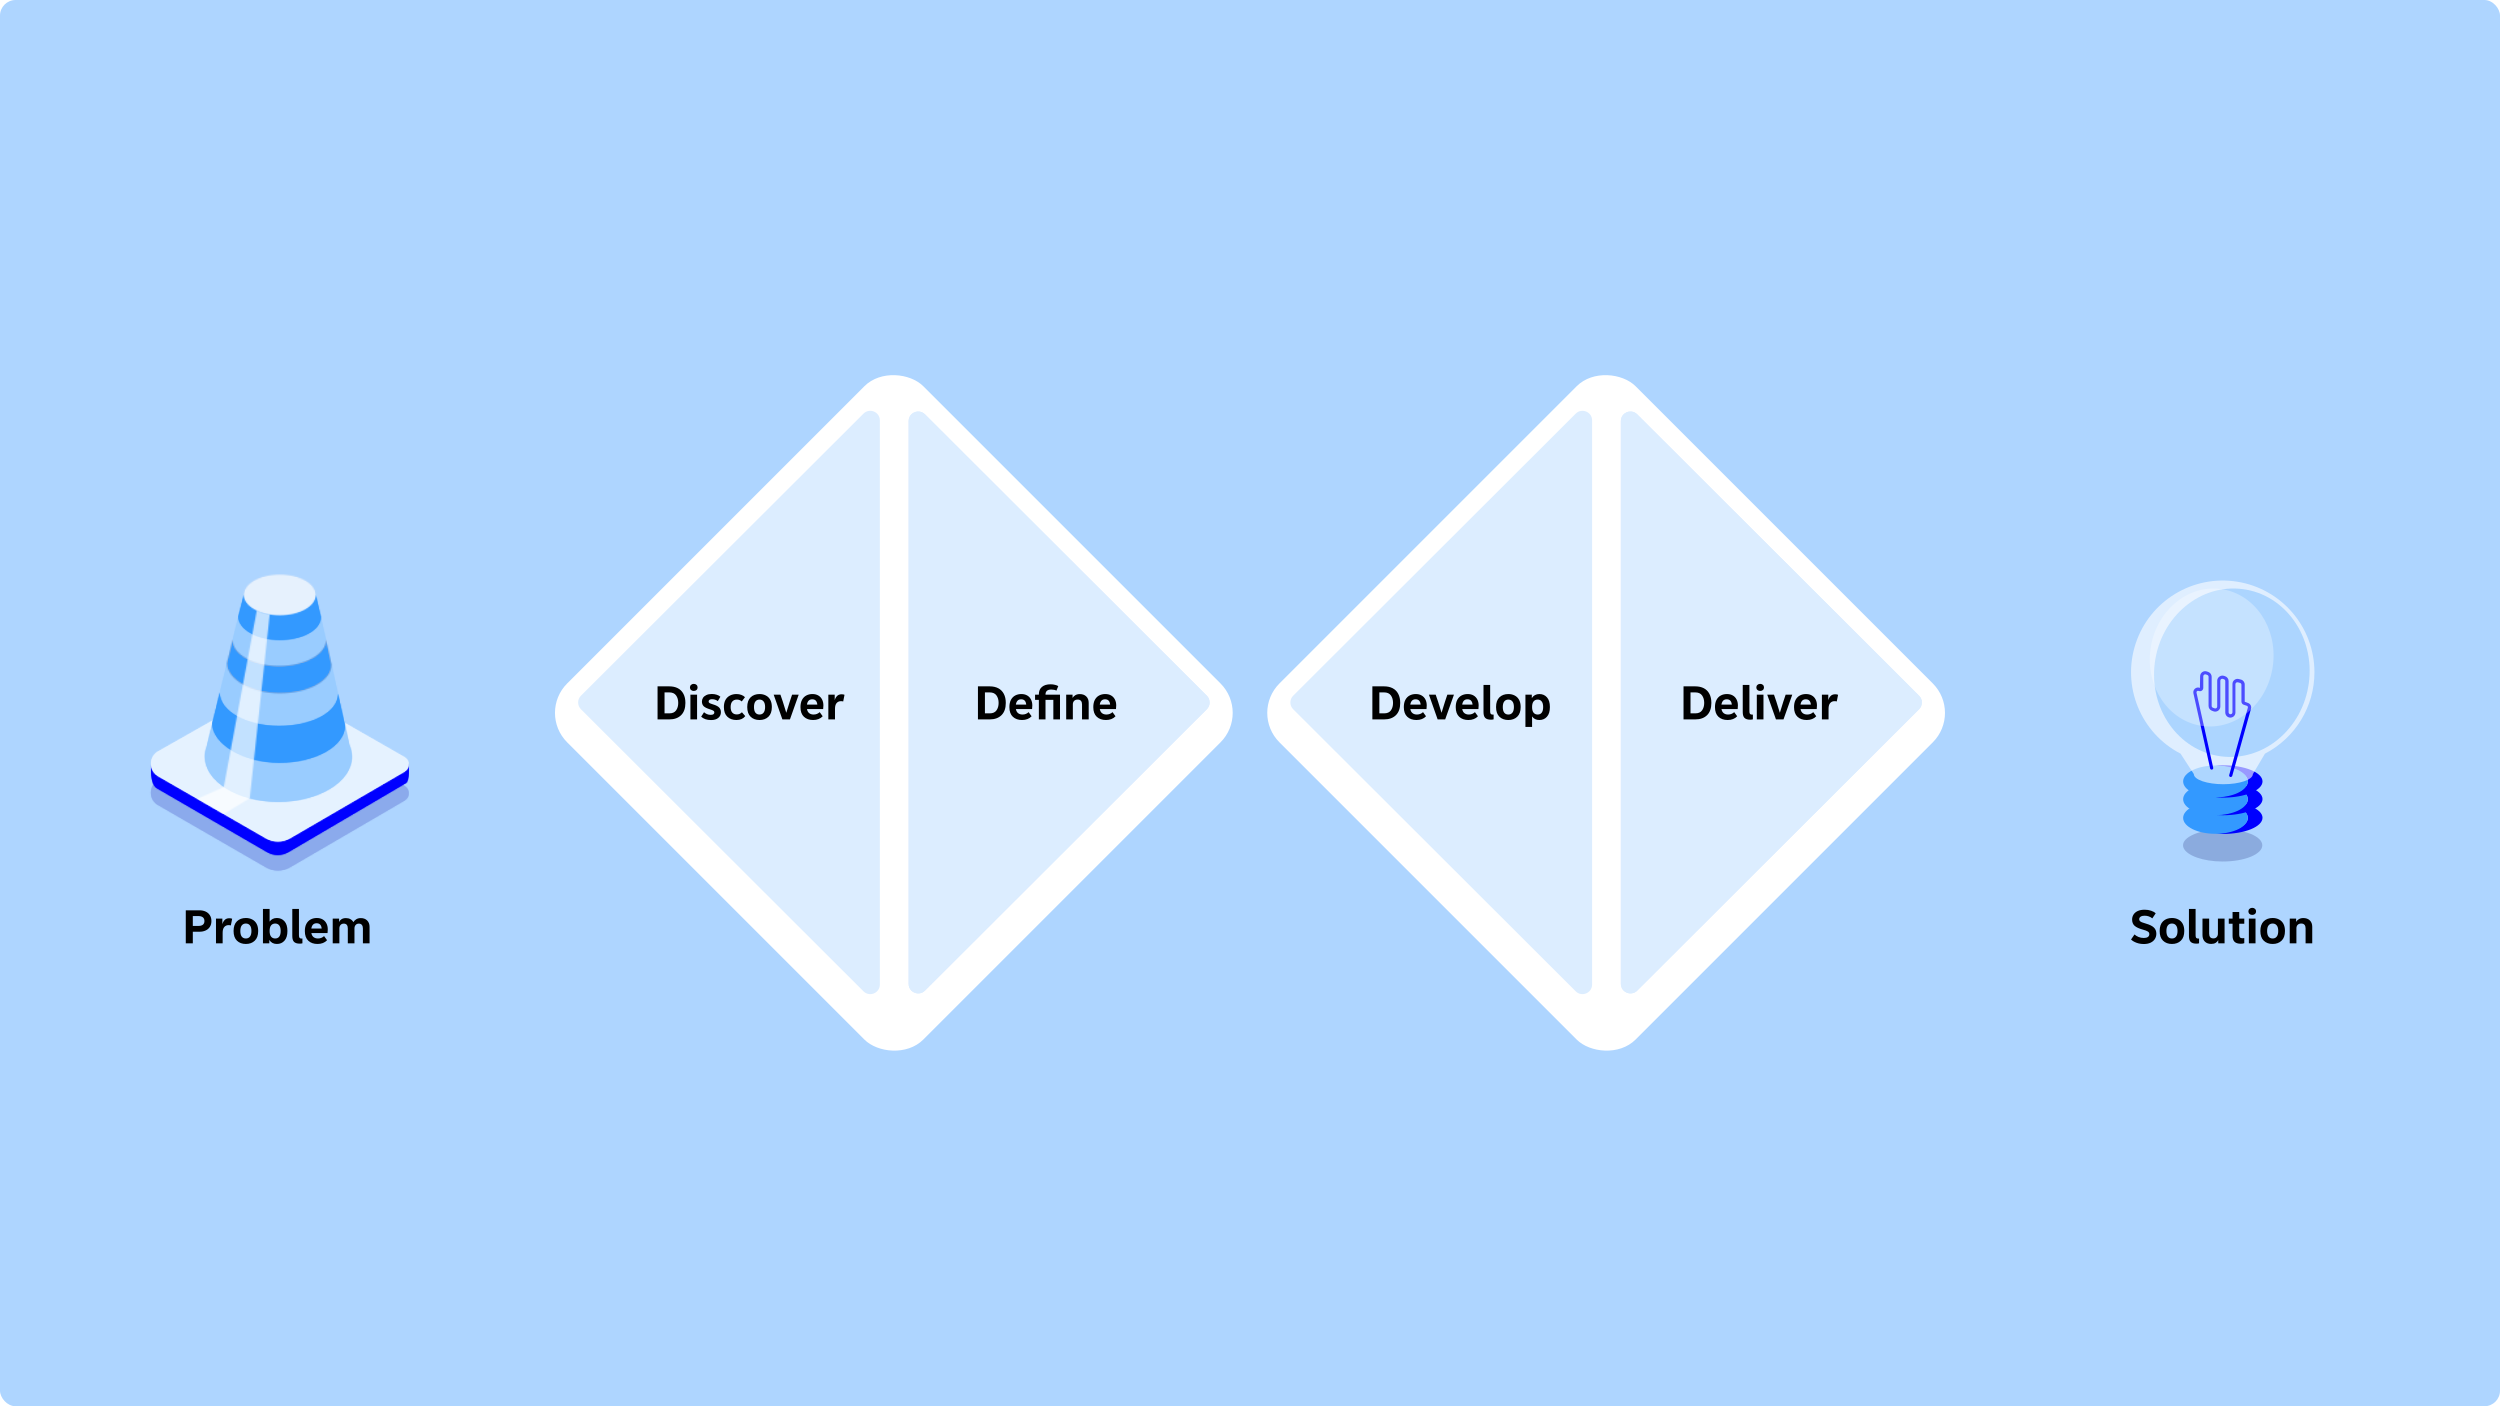 <svg width="1920" height="1080" viewBox="0 0 1920 1080" fill="none" xmlns="http://www.w3.org/2000/svg">
<rect width="1920" height="1080" rx="12" fill="#AED5FF"/>
<g filter="url(#filter0_d_221_1231)">
<rect x="412.97" y="539.5" width="386.788" height="386.788" rx="32" transform="rotate(-45 412.97 539.5)" fill="white"/>
</g>
<g filter="url(#filter1_d_221_1231)">
<rect x="959.999" y="539.5" width="386.788" height="386.788" rx="32" transform="rotate(-45 959.999 539.5)" fill="white"/>
</g>
<g filter="url(#filter2_d_221_1231)">
<path d="M675.727 322.868C675.727 316.317 667.794 313.037 663.153 317.669L446.157 534.301C443.281 537.173 443.281 541.828 446.157 544.7L663.153 761.332C667.794 765.964 675.727 762.684 675.727 756.133V322.868Z" fill="#DCEDFF"/>
<path d="M697.824 755.582C697.824 762.133 705.758 765.414 710.398 760.782L926.843 544.7C929.719 541.828 929.719 537.173 926.843 534.301L710.398 318.219C705.758 313.587 697.824 316.868 697.824 323.419V755.582Z" fill="#DCEDFF"/>
<path d="M697.824 755.582C697.824 762.133 705.758 765.414 710.398 760.782L926.843 544.7C929.719 541.828 929.719 537.173 926.843 534.301L710.398 318.219C705.758 313.587 697.824 316.868 697.824 323.419V755.582Z" fill="#DCEDFF"/>
</g>
<g filter="url(#filter3_d_221_1231)">
<path d="M1222.73 322.868C1222.73 316.317 1214.79 313.037 1210.15 317.669L993.157 534.301C990.281 537.173 990.281 541.828 993.157 544.7L1210.15 761.332C1214.79 765.964 1222.73 762.684 1222.73 756.133V322.868Z" fill="#DCEDFF"/>
<path d="M1244.82 755.582C1244.82 762.133 1252.76 765.414 1257.4 760.782L1473.84 544.7C1476.72 541.828 1476.72 537.173 1473.84 534.301L1257.4 318.219C1252.76 313.587 1244.82 316.868 1244.82 323.419V755.582Z" fill="#DCEDFF"/>
<path d="M1244.82 755.582C1244.82 762.133 1252.76 765.414 1257.4 760.782L1473.84 544.7C1476.72 541.828 1476.72 537.173 1473.84 534.301L1257.4 318.219C1252.76 313.587 1244.82 316.868 1244.82 323.419V755.582Z" fill="#DCEDFF"/>
</g>
<path d="M514.042 527.12C516.562 527.12 518.746 527.6 520.594 528.56C522.442 529.52 523.87 530.96 524.878 532.88C525.886 534.776 526.39 537.092 526.39 539.828C526.39 543.932 525.286 547.076 523.078 549.26C520.87 551.42 517.858 552.5 514.042 552.5H505.006V527.12H514.042ZM514.042 547.856C516.418 547.856 518.146 547.1 519.226 545.588C520.33 544.052 520.882 542.132 520.882 539.828C520.882 537.524 520.33 535.604 519.226 534.068C518.122 532.532 516.394 531.764 514.042 531.764H510.37V547.856H514.042ZM530.239 552.5V533.492H535.351V552.5H530.239ZM532.795 530.648C531.955 530.648 531.259 530.396 530.707 529.892C530.155 529.388 529.879 528.74 529.879 527.948C529.879 527.156 530.155 526.508 530.707 526.004C531.259 525.476 531.955 525.212 532.795 525.212C533.659 525.212 534.367 525.464 534.919 525.968C535.471 526.472 535.747 527.132 535.747 527.948C535.747 528.764 535.471 529.424 534.919 529.928C534.367 530.408 533.659 530.648 532.795 530.648ZM546.093 553.004C544.437 553.004 542.961 552.776 541.665 552.32C540.393 551.84 539.337 551.204 538.497 550.412L540.693 546.992C541.293 547.544 542.037 548.024 542.925 548.432C543.813 548.816 544.785 549.008 545.841 549.008C547.689 549.008 548.613 548.372 548.613 547.1C548.613 546.548 548.373 546.128 547.893 545.84C547.437 545.528 546.597 545.18 545.373 544.796C543.117 544.124 541.497 543.344 540.513 542.456C539.553 541.544 539.073 540.32 539.073 538.784C539.073 537.752 539.349 536.804 539.901 535.94C540.477 535.052 541.329 534.344 542.457 533.816C543.609 533.264 545.013 532.988 546.669 532.988C548.061 532.988 549.333 533.18 550.485 533.564C551.661 533.948 552.585 534.464 553.257 535.112L551.277 538.46C550.029 537.476 548.529 536.984 546.777 536.984C545.985 536.984 545.361 537.14 544.905 537.452C544.449 537.764 544.221 538.196 544.221 538.748C544.221 539.276 544.461 539.684 544.941 539.972C545.421 540.236 546.321 540.572 547.641 540.98C549.873 541.652 551.433 542.456 552.321 543.392C553.209 544.328 553.653 545.516 553.653 546.956C553.653 548.78 552.981 550.244 551.637 551.348C550.317 552.452 548.469 553.004 546.093 553.004ZM572.364 549.98C570.804 551.972 568.548 552.968 565.596 552.968C562.716 552.968 560.388 552.128 558.612 550.448C556.836 548.768 555.948 546.284 555.948 542.996C555.948 540.788 556.368 538.94 557.208 537.452C558.072 535.964 559.236 534.86 560.7 534.14C562.164 533.396 563.808 533.024 565.632 533.024C567 533.024 568.236 533.24 569.34 533.672C570.468 534.08 571.404 534.668 572.148 535.436L569.664 538.712C569.136 538.208 568.572 537.848 567.972 537.632C567.372 537.392 566.676 537.272 565.884 537.272C564.444 537.272 563.292 537.752 562.428 538.712C561.564 539.672 561.132 541.1 561.132 542.996C561.132 544.892 561.552 546.32 562.392 547.28C563.256 548.216 564.396 548.684 565.812 548.684C566.628 548.684 567.348 548.552 567.972 548.288C568.596 548 569.208 547.58 569.808 547.028L572.364 549.98ZM583.31 552.968C580.502 552.968 578.222 552.128 576.47 550.448C574.742 548.768 573.878 546.284 573.878 542.996C573.878 539.708 574.742 537.224 576.47 535.544C578.222 533.864 580.502 533.024 583.31 533.024C585.134 533.024 586.754 533.396 588.17 534.14C589.61 534.86 590.738 535.964 591.554 537.452C592.37 538.94 592.778 540.788 592.778 542.996C592.778 546.284 591.902 548.768 590.15 550.448C588.398 552.128 586.118 552.968 583.31 552.968ZM583.31 548.756C584.654 548.756 585.698 548.276 586.442 547.316C587.21 546.356 587.594 544.916 587.594 542.996C587.594 541.076 587.21 539.648 586.442 538.712C585.698 537.752 584.654 537.272 583.31 537.272C581.966 537.272 580.922 537.752 580.178 538.712C579.434 539.648 579.062 541.076 579.062 542.996C579.062 544.94 579.434 546.392 580.178 547.352C580.922 548.288 581.966 548.756 583.31 548.756ZM613.403 533.492L606.671 552.5H600.875L594.179 533.492H599.363L601.163 538.748C602.099 541.532 602.999 544.424 603.863 547.424C604.511 545.216 605.411 542.324 606.563 538.748L608.327 533.492H613.403ZM619.769 544.58C620.009 545.972 620.573 547.016 621.461 547.712C622.349 548.408 623.477 548.756 624.845 548.756C626.669 548.756 628.229 548.144 629.525 546.92L631.829 550.088C630.941 551.048 629.873 551.768 628.625 552.248C627.377 552.728 625.997 552.968 624.485 552.968C621.557 552.968 619.205 552.14 617.429 550.484C615.653 548.828 614.765 546.356 614.765 543.068C614.765 540.836 615.161 538.976 615.953 537.488C616.769 535.976 617.861 534.86 619.229 534.14C620.621 533.396 622.193 533.024 623.945 533.024C625.673 533.024 627.161 533.384 628.409 534.104C629.681 534.824 630.653 535.844 631.325 537.164C632.021 538.484 632.369 540.02 632.369 541.772C632.369 542.804 632.309 543.74 632.189 544.58H619.769ZM623.801 537.056C621.521 537.056 620.165 538.412 619.733 541.124H627.689C627.425 538.412 626.129 537.056 623.801 537.056ZM646.389 533.204C646.845 533.204 647.265 533.24 647.649 533.312C648.057 533.384 648.369 533.48 648.585 533.6L647.577 538.712C647.049 538.568 646.461 538.496 645.813 538.496C644.469 538.496 643.377 538.976 642.537 539.936C641.697 540.872 641.277 542.36 641.277 544.4V552.5H636.165V533.492H641.061V537.812C641.349 536.588 641.925 535.52 642.789 534.608C643.653 533.672 644.853 533.204 646.389 533.204Z" fill="black"/>
<path d="M1063.01 527.12C1065.53 527.12 1067.72 527.6 1069.56 528.56C1071.41 529.52 1072.84 530.96 1073.85 532.88C1074.86 534.776 1075.36 537.092 1075.36 539.828C1075.36 543.932 1074.26 547.076 1072.05 549.26C1069.84 551.42 1066.83 552.5 1063.01 552.5H1053.98V527.12H1063.01ZM1063.01 547.856C1065.39 547.856 1067.12 547.1 1068.2 545.588C1069.3 544.052 1069.85 542.132 1069.85 539.828C1069.85 537.524 1069.3 535.604 1068.2 534.068C1067.09 532.532 1065.36 531.764 1063.01 531.764H1059.34V547.856H1063.01ZM1083.13 544.58C1083.37 545.972 1083.94 547.016 1084.83 547.712C1085.71 548.408 1086.84 548.756 1088.21 548.756C1090.03 548.756 1091.59 548.144 1092.89 546.92L1095.19 550.088C1094.31 551.048 1093.24 551.768 1091.99 552.248C1090.74 552.728 1089.36 552.968 1087.85 552.968C1084.92 552.968 1082.57 552.14 1080.79 550.484C1079.02 548.828 1078.13 546.356 1078.13 543.068C1078.13 540.836 1078.53 538.976 1079.32 537.488C1080.13 535.976 1081.23 534.86 1082.59 534.14C1083.99 533.396 1085.56 533.024 1087.31 533.024C1089.04 533.024 1090.53 533.384 1091.77 534.104C1093.05 534.824 1094.02 535.844 1094.69 537.164C1095.39 538.484 1095.73 540.02 1095.73 541.772C1095.73 542.804 1095.67 543.74 1095.55 544.58H1083.13ZM1087.17 537.056C1084.89 537.056 1083.53 538.412 1083.1 541.124H1091.05C1090.79 538.412 1089.49 537.056 1087.17 537.056ZM1116.64 533.492L1109.9 552.5H1104.11L1097.41 533.492H1102.6L1104.4 538.748C1105.33 541.532 1106.23 544.424 1107.1 547.424C1107.74 545.216 1108.64 542.324 1109.8 538.748L1111.56 533.492H1116.64ZM1123 544.58C1123.24 545.972 1123.81 547.016 1124.69 547.712C1125.58 548.408 1126.71 548.756 1128.08 548.756C1129.9 548.756 1131.46 548.144 1132.76 546.92L1135.06 550.088C1134.17 551.048 1133.11 551.768 1131.86 552.248C1130.61 552.728 1129.23 552.968 1127.72 552.968C1124.79 552.968 1122.44 552.14 1120.66 550.484C1118.89 548.828 1118 546.356 1118 543.068C1118 540.836 1118.39 538.976 1119.19 537.488C1120 535.976 1121.09 534.86 1122.46 534.14C1123.85 533.396 1125.43 533.024 1127.18 533.024C1128.91 533.024 1130.39 533.384 1131.64 534.104C1132.91 534.824 1133.89 535.844 1134.56 537.164C1135.25 538.484 1135.6 540.02 1135.6 541.772C1135.6 542.804 1135.54 543.74 1135.42 544.58H1123ZM1127.03 537.056C1124.75 537.056 1123.4 538.412 1122.97 541.124H1130.92C1130.66 538.412 1129.36 537.056 1127.03 537.056ZM1145.01 552.716C1143.07 552.716 1141.63 552.272 1140.69 551.384C1139.78 550.496 1139.33 548.996 1139.33 546.884V526.04H1144.44V546.308C1144.44 547.196 1144.58 547.844 1144.87 548.252C1145.18 548.636 1145.75 548.828 1146.56 548.828L1147.1 548.792V552.464C1146.55 552.632 1145.85 552.716 1145.01 552.716ZM1158.4 552.968C1155.59 552.968 1153.31 552.128 1151.56 550.448C1149.83 548.768 1148.97 546.284 1148.97 542.996C1148.97 539.708 1149.83 537.224 1151.56 535.544C1153.31 533.864 1155.59 533.024 1158.4 533.024C1160.23 533.024 1161.85 533.396 1163.26 534.14C1164.7 534.86 1165.83 535.964 1166.65 537.452C1167.46 538.94 1167.87 540.788 1167.87 542.996C1167.87 546.284 1166.99 548.768 1165.24 550.448C1163.49 552.128 1161.21 552.968 1158.4 552.968ZM1158.4 548.756C1159.75 548.756 1160.79 548.276 1161.53 547.316C1162.3 546.356 1162.69 544.916 1162.69 542.996C1162.69 541.076 1162.3 539.648 1161.53 538.712C1160.79 537.752 1159.75 537.272 1158.4 537.272C1157.06 537.272 1156.01 537.752 1155.27 538.712C1154.53 539.648 1154.15 541.076 1154.15 542.996C1154.15 544.94 1154.53 546.392 1155.27 547.352C1156.01 548.288 1157.06 548.756 1158.4 548.756ZM1182.22 533.024C1184.62 533.024 1186.57 533.864 1188.05 535.544C1189.57 537.224 1190.32 539.708 1190.32 542.996C1190.32 546.284 1189.57 548.768 1188.05 550.448C1186.57 552.128 1184.62 552.968 1182.22 552.968C1179.75 552.968 1177.89 552.044 1176.64 550.196V558.26H1171.53V533.492H1176.43V536.156C1177.07 535.124 1177.89 534.344 1178.87 533.816C1179.86 533.288 1180.97 533.024 1182.22 533.024ZM1180.93 548.756C1182.27 548.756 1183.3 548.288 1184.02 547.352C1184.77 546.392 1185.14 544.94 1185.14 542.996C1185.14 541.076 1184.77 539.648 1184.02 538.712C1183.3 537.752 1182.27 537.272 1180.93 537.272C1179.58 537.272 1178.53 537.752 1177.76 538.712C1177.01 539.672 1176.64 541.1 1176.64 542.996C1176.64 544.916 1177.01 546.356 1177.76 547.316C1178.53 548.276 1179.58 548.756 1180.93 548.756Z" fill="black"/>
<path d="M760.094 527.12C762.614 527.12 764.798 527.6 766.646 528.56C768.494 529.52 769.922 530.96 770.93 532.88C771.938 534.776 772.442 537.092 772.442 539.828C772.442 543.932 771.338 547.076 769.13 549.26C766.922 551.42 763.91 552.5 760.094 552.5H751.058V527.12H760.094ZM760.094 547.856C762.47 547.856 764.198 547.1 765.278 545.588C766.382 544.052 766.934 542.132 766.934 539.828C766.934 537.524 766.382 535.604 765.278 534.068C764.174 532.532 762.446 531.764 760.094 531.764H756.422V547.856H760.094ZM780.216 544.58C780.456 545.972 781.02 547.016 781.908 547.712C782.796 548.408 783.924 548.756 785.292 548.756C787.116 548.756 788.676 548.144 789.972 546.92L792.276 550.088C791.388 551.048 790.32 551.768 789.072 552.248C787.824 552.728 786.444 552.968 784.932 552.968C782.004 552.968 779.652 552.14 777.876 550.484C776.1 548.828 775.212 546.356 775.212 543.068C775.212 540.836 775.608 538.976 776.4 537.488C777.216 535.976 778.308 534.86 779.676 534.14C781.068 533.396 782.64 533.024 784.392 533.024C786.12 533.024 787.608 533.384 788.856 534.104C790.128 534.824 791.1 535.844 791.772 537.164C792.468 538.484 792.816 540.02 792.816 541.772C792.816 542.804 792.756 543.74 792.636 544.58H780.216ZM784.248 537.056C781.968 537.056 780.612 538.412 780.18 541.124H788.136C787.872 538.412 786.576 537.056 784.248 537.056ZM814.076 552.5H808.964V537.488H802.952V552.5H797.84V537.488H794.924V533.492H797.84V533.24C797.84 530.768 798.632 528.872 800.216 527.552C801.8 526.208 804.008 525.536 806.84 525.536C808.064 525.536 809.216 525.68 810.296 525.968C811.376 526.232 812.192 526.556 812.744 526.94L811.34 530.396C810.284 529.844 808.952 529.568 807.344 529.568C804.416 529.568 802.952 530.828 802.952 533.348V533.492H814.076V552.5ZM829.271 533.06C831.359 533.06 833.015 533.66 834.239 534.86C835.487 536.06 836.111 537.704 836.111 539.792V552.5H830.999V540.944C830.999 539.792 830.723 538.892 830.171 538.244C829.619 537.596 828.779 537.272 827.651 537.272C826.499 537.272 825.587 537.608 824.915 538.28C824.267 538.952 823.943 539.852 823.943 540.98V552.5H818.831V533.492H823.727V536.012C824.159 535.22 824.843 534.536 825.779 533.96C826.715 533.36 827.879 533.06 829.271 533.06ZM844.657 544.58C844.897 545.972 845.461 547.016 846.349 547.712C847.237 548.408 848.365 548.756 849.733 548.756C851.557 548.756 853.117 548.144 854.413 546.92L856.717 550.088C855.829 551.048 854.761 551.768 853.513 552.248C852.265 552.728 850.885 552.968 849.373 552.968C846.445 552.968 844.093 552.14 842.317 550.484C840.541 548.828 839.653 546.356 839.653 543.068C839.653 540.836 840.049 538.976 840.841 537.488C841.657 535.976 842.749 534.86 844.117 534.14C845.509 533.396 847.081 533.024 848.833 533.024C850.561 533.024 852.049 533.384 853.297 534.104C854.569 534.824 855.541 535.844 856.213 537.164C856.909 538.484 857.257 540.02 857.257 541.772C857.257 542.804 857.197 543.74 857.077 544.58H844.657ZM848.689 537.056C846.409 537.056 845.053 538.412 844.621 541.124H852.577C852.313 538.412 851.017 537.056 848.689 537.056Z" fill="black"/>
<path d="M1301.99 527.12C1304.51 527.12 1306.69 527.6 1308.54 528.56C1310.39 529.52 1311.81 530.96 1312.82 532.88C1313.83 534.776 1314.33 537.092 1314.33 539.828C1314.33 543.932 1313.23 547.076 1311.02 549.26C1308.81 551.42 1305.8 552.5 1301.99 552.5H1292.95V527.12H1301.99ZM1301.99 547.856C1304.36 547.856 1306.09 547.1 1307.17 545.588C1308.27 544.052 1308.83 542.132 1308.83 539.828C1308.83 537.524 1308.27 535.604 1307.17 534.068C1306.07 532.532 1304.34 531.764 1301.99 531.764H1298.31V547.856H1301.99ZM1322.11 544.58C1322.35 545.972 1322.91 547.016 1323.8 547.712C1324.69 548.408 1325.82 548.756 1327.18 548.756C1329.01 548.756 1330.57 548.144 1331.86 546.92L1334.17 550.088C1333.28 551.048 1332.21 551.768 1330.96 552.248C1329.72 552.728 1328.34 552.968 1326.82 552.968C1323.9 552.968 1321.54 552.14 1319.77 550.484C1317.99 548.828 1317.1 546.356 1317.1 543.068C1317.1 540.836 1317.5 538.976 1318.29 537.488C1319.11 535.976 1320.2 534.86 1321.57 534.14C1322.96 533.396 1324.53 533.024 1326.28 533.024C1328.01 533.024 1329.5 533.384 1330.75 534.104C1332.02 534.824 1332.99 535.844 1333.66 537.164C1334.36 538.484 1334.71 540.02 1334.71 541.772C1334.71 542.804 1334.65 543.74 1334.53 544.58H1322.11ZM1326.14 537.056C1323.86 537.056 1322.5 538.412 1322.07 541.124H1330.03C1329.76 538.412 1328.47 537.056 1326.14 537.056ZM1344.12 552.716C1342.18 552.716 1340.74 552.272 1339.8 551.384C1338.89 550.496 1338.43 548.996 1338.43 546.884V526.04H1343.54V546.308C1343.54 547.196 1343.69 547.844 1343.98 548.252C1344.29 548.636 1344.85 548.828 1345.67 548.828L1346.21 548.792V552.464C1345.66 552.632 1344.96 552.716 1344.12 552.716ZM1349.23 552.5V533.492H1354.34V552.5H1349.23ZM1351.78 530.648C1350.94 530.648 1350.25 530.396 1349.7 529.892C1349.14 529.388 1348.87 528.74 1348.87 527.948C1348.87 527.156 1349.14 526.508 1349.7 526.004C1350.25 525.476 1350.94 525.212 1351.78 525.212C1352.65 525.212 1353.36 525.464 1353.91 525.968C1354.46 526.472 1354.74 527.132 1354.74 527.948C1354.74 528.764 1354.46 529.424 1353.91 529.928C1353.36 530.408 1352.65 530.648 1351.78 530.648ZM1376.46 533.492L1369.73 552.5H1363.93L1357.23 533.492H1362.42L1364.22 538.748C1365.15 541.532 1366.05 544.424 1366.92 547.424C1367.57 545.216 1368.47 542.324 1369.62 538.748L1371.38 533.492H1376.46ZM1382.82 544.58C1383.06 545.972 1383.63 547.016 1384.52 547.712C1385.4 548.408 1386.53 548.756 1387.9 548.756C1389.72 548.756 1391.28 548.144 1392.58 546.92L1394.88 550.088C1394 551.048 1392.93 551.768 1391.68 552.248C1390.43 552.728 1389.05 552.968 1387.54 552.968C1384.61 552.968 1382.26 552.14 1380.48 550.484C1378.71 548.828 1377.82 546.356 1377.82 543.068C1377.82 540.836 1378.22 538.976 1379.01 537.488C1379.82 535.976 1380.92 534.86 1382.28 534.14C1383.68 533.396 1385.25 533.024 1387 533.024C1388.73 533.024 1390.22 533.384 1391.46 534.104C1392.74 534.824 1393.71 535.844 1394.38 537.164C1395.08 538.484 1395.42 540.02 1395.42 541.772C1395.42 542.804 1395.36 543.74 1395.24 544.58H1382.82ZM1386.86 537.056C1384.58 537.056 1383.22 538.412 1382.79 541.124H1390.74C1390.48 538.412 1389.18 537.056 1386.86 537.056ZM1409.44 533.204C1409.9 533.204 1410.32 533.24 1410.7 533.312C1411.11 533.384 1411.42 533.48 1411.64 533.6L1410.63 538.712C1410.1 538.568 1409.52 538.496 1408.87 538.496C1407.52 538.496 1406.43 538.976 1405.59 539.936C1404.75 540.872 1404.33 542.36 1404.33 544.4V552.5H1399.22V533.492H1404.12V537.812C1404.4 536.588 1404.98 535.52 1405.84 534.608C1406.71 533.672 1407.91 533.204 1409.44 533.204Z" fill="black"/>
<g opacity="0.2">
<path d="M121.258 599.424L202.062 553.638C208.592 549.936 216.586 549.936 223.116 553.638L310.768 603.708C313.827 605.513 314.845 609.455 313.043 612.516C312.437 613.413 311.665 614.185 310.768 614.791L222.85 666.023C217.054 669.433 209.866 669.433 204.07 666.023L121.258 618.203C117.916 616.257 115.86 612.681 115.86 608.814C115.86 604.946 117.916 601.371 121.258 599.424Z" fill="#0000A0"/>
<mask id="mask0_221_1231" style="mask-type:alpha" maskUnits="userSpaceOnUse" x="115" y="550" width="199" height="119">
<path fill-rule="evenodd" clip-rule="evenodd" d="M121.258 599.424L202.062 553.638C208.592 549.936 216.586 549.936 223.116 553.638L310.768 603.708C313.827 605.513 314.845 609.455 313.043 612.516C312.437 613.413 311.665 614.185 310.768 614.791L222.85 666.023C217.054 669.433 209.866 669.433 204.07 666.023L121.258 618.203C117.916 616.257 115.86 612.681 115.86 608.814C115.86 604.946 117.916 601.371 121.258 599.424Z" fill="white"/>
</mask>
<g mask="url(#mask0_221_1231)">
<rect x="101.535" y="536.48" width="226.754" height="146.483" fill="#0000A0"/>
</g>
</g>
<path d="M116.2 587.542L202.933 540.739C208.823 537.327 216.089 537.327 221.979 540.739L313.939 586.937C313.939 586.937 314.81 599.763 311.664 601.457L221.712 654.286C216.549 657.406 210.081 657.406 204.918 654.286L120.653 605.474C114.676 602.062 116.2 587.542 116.2 587.542Z" fill="#0000FF"/>
<mask id="mask1_221_1231" style="mask-type:alpha" maskUnits="userSpaceOnUse" x="116" y="538" width="199" height="119">
<path fill-rule="evenodd" clip-rule="evenodd" d="M116.2 587.542L202.933 540.739C208.823 537.327 216.089 537.327 221.979 540.739L313.939 586.937C313.939 586.937 314.81 599.763 311.664 601.457L221.712 654.286C216.549 657.406 210.081 657.406 204.918 654.286L120.653 605.474C114.676 602.062 116.2 587.542 116.2 587.542Z" fill="white"/>
</mask>
<g mask="url(#mask1_221_1231)">
<rect x="99.333" y="523.799" width="230.747" height="147.209" fill="#0000FF"/>
</g>
<path d="M121.258 577.16L202.062 531.35C208.598 527.672 216.58 527.672 223.116 531.35L310.768 581.54C313.827 583.346 314.845 587.288 313.043 590.349C312.437 591.246 311.665 592.018 310.768 592.624L222.85 643.759C217.054 647.169 209.866 647.169 204.07 643.759L121.258 596.06C116.186 592.992 114.436 586.47 117.289 581.274C118.22 579.573 119.591 578.152 121.258 577.16Z" fill="#E5F2FF"/>
<mask id="mask2_221_1231" style="mask-type:alpha" maskUnits="userSpaceOnUse" x="115" y="528" width="199" height="119">
<path fill-rule="evenodd" clip-rule="evenodd" d="M121.258 577.16L202.062 531.35C208.598 527.672 216.58 527.672 223.116 531.35L310.768 581.54C313.827 583.346 314.845 587.288 313.043 590.349C312.437 591.246 311.665 592.018 310.768 592.624L222.85 643.759C217.054 647.169 209.866 647.169 204.07 643.759L121.258 596.06C116.186 592.992 114.436 586.47 117.289 581.274C118.22 579.573 119.591 578.152 121.258 577.16Z" fill="white"/>
</mask>
<g mask="url(#mask2_221_1231)">
<rect x="101.535" y="514.216" width="226.754" height="146.483" fill="#E5F2FF"/>
</g>
<path d="M268.37 572.054L243.032 458.532C243.032 448.852 230.231 441.156 214.864 441.156C199.497 441.156 186.695 448.852 186.695 458.532L158.526 574.038C157.698 576.317 157.296 578.729 157.34 581.153C157.34 600.223 182.678 615.856 213.678 615.856C244.678 615.856 270.306 600.489 270.306 581.153C270.239 578.025 269.582 574.938 268.37 572.054Z" fill="#99CCFF"/>
<mask id="mask3_221_1231" style="mask-type:alpha" maskUnits="userSpaceOnUse" x="157" y="441" width="114" height="175">
<path fill-rule="evenodd" clip-rule="evenodd" d="M268.37 572.054L243.032 458.532C243.032 448.852 230.231 441.156 214.864 441.156C199.497 441.156 186.695 448.852 186.695 458.532L158.526 574.038C157.698 576.317 157.296 578.729 157.34 581.153C157.34 600.223 182.678 615.856 213.678 615.856C244.678 615.856 270.306 600.489 270.306 581.153C270.239 578.025 269.582 574.938 268.37 572.054Z" fill="white"/>
</mask>
<g mask="url(#mask3_221_1231)">
<rect x="143.014" y="426.781" width="141.715" height="203.474" fill="#99CCFF"/>
</g>
<mask id="mask4_221_1231" style="mask-type:alpha" maskUnits="userSpaceOnUse" x="187" y="441" width="56" height="32">
<ellipse cx="214.863" cy="456.814" rx="27.588" ry="15.657" fill="white"/>
</mask>
<g mask="url(#mask4_221_1231)">
<rect x="172.9" y="426.781" width="83.95" height="60.064" fill="#A2CAF9"/>
</g>
<path d="M174.28 509.255C174.28 521.791 192.914 532.487 214.815 532.487C236.716 532.487 254.624 522.952 254.624 510.441L250.365 491.323C250.365 502.431 233.933 511.433 214.307 511.433C194.681 511.433 178.685 502.479 178.685 491.371L174.28 509.255Z" fill="#F0C1AE"/>
<mask id="mask5_221_1231" style="mask-type:alpha" maskUnits="userSpaceOnUse" x="174" y="491" width="81" height="42">
<path fill-rule="evenodd" clip-rule="evenodd" d="M174.28 509.255C174.28 521.791 192.914 532.487 214.815 532.487C236.716 532.487 254.624 522.952 254.624 510.441L250.365 491.323C250.365 502.431 233.933 511.433 214.307 511.433C194.681 511.433 178.685 502.479 178.685 491.371L174.28 509.255Z" fill="white"/>
</mask>
<g mask="url(#mask5_221_1231)">
<rect x="160.656" y="477.142" width="108.44" height="69.744" fill="#3399FF"/>
</g>
<path d="M168.787 531.93C168.787 546.16 189.26 557.534 214.307 557.534C239.354 557.534 259.61 547.055 259.61 532.826L264.958 557.34C264.958 572.998 242.476 585.8 214.598 585.8C186.719 585.8 163.027 571.28 163.027 555.671L168.787 531.93Z" fill="#3399FF"/>
<mask id="mask6_221_1231" style="mask-type:alpha" maskUnits="userSpaceOnUse" x="163" y="531" width="102" height="55">
<path fill-rule="evenodd" clip-rule="evenodd" d="M168.787 531.93C168.787 546.16 189.26 557.534 214.307 557.534C239.354 557.534 259.61 547.055 259.61 532.826L264.958 557.34C264.958 572.998 242.476 585.8 214.598 585.8C186.719 585.8 163.027 571.28 163.027 555.671L168.787 531.93Z" fill="white"/>
</mask>
<g mask="url(#mask6_221_1231)">
<rect x="149.838" y="517.556" width="129.494" height="82.546" fill="#3399FF"/>
</g>
<path d="M187.276 456.814C187.276 465.356 199.497 472.471 214.864 472.471C230.231 472.471 242.476 465.623 242.476 456.814L246.469 473.875C246.469 483.845 232.506 491.517 214.864 491.517C197.222 491.517 183.017 483.264 183.017 473.609L187.276 456.814Z" fill="#3399FF"/>
<mask id="mask7_221_1231" style="mask-type:alpha" maskUnits="userSpaceOnUse" x="183" y="456" width="64" height="36">
<path fill-rule="evenodd" clip-rule="evenodd" d="M187.276 456.814C187.276 465.356 199.497 472.471 214.864 472.471C230.231 472.471 242.476 465.623 242.476 456.814L246.469 473.875C246.469 483.845 232.506 491.517 214.864 491.517C197.222 491.517 183.017 483.264 183.017 473.609L187.276 456.814Z" fill="white"/>
</mask>
<g mask="url(#mask7_221_1231)">
<rect x="168.618" y="442.439" width="92.492" height="63.477" fill="#3399FF"/>
</g>
<mask id="mask8_221_1231" style="mask-type:alpha" maskUnits="userSpaceOnUse" x="187" y="441" width="56" height="32">
<ellipse cx="214.863" cy="456.814" rx="27.588" ry="15.657" fill="white"/>
</mask>
<g mask="url(#mask8_221_1231)">
<rect x="172.9" y="426.781" width="83.95" height="60.064" fill="#E6F1FD"/>
</g>
<mask id="mask9_221_1231" style="mask-type:alpha" maskUnits="userSpaceOnUse" x="151" y="468" width="57" height="158">
<path fill-rule="evenodd" clip-rule="evenodd" d="M171.86 604.482L197.198 468.962V468.793C200.196 470.167 203.36 471.143 206.611 471.697H207.168L191.825 613.001L171.909 625.101L151.702 613.436L171.86 604.482Z" fill="white"/>
</mask>
<g mask="url(#mask9_221_1231)">
<rect opacity="0.7" x="137.472" y="456.185" width="83.684" height="182.976" fill="white"/>
</g>
<path d="M153.193 699.12C154.945 699.12 156.505 699.432 157.873 700.056C159.265 700.68 160.357 701.616 161.149 702.864C161.965 704.088 162.373 705.588 162.373 707.364C162.373 709.116 161.965 710.616 161.149 711.864C160.357 713.088 159.265 714.012 157.873 714.636C156.505 715.26 154.945 715.572 153.193 715.572H148.081V724.5H142.681V699.12H153.193ZM152.473 711.108C153.913 711.108 155.029 710.796 155.821 710.172C156.613 709.524 157.009 708.588 157.009 707.364C157.009 706.116 156.613 705.168 155.821 704.52C155.029 703.872 153.913 703.548 152.473 703.548H148.081V711.108H152.473ZM176.1 705.204C176.556 705.204 176.976 705.24 177.36 705.312C177.768 705.384 178.08 705.48 178.296 705.6L177.288 710.712C176.76 710.568 176.172 710.496 175.524 710.496C174.18 710.496 173.088 710.976 172.248 711.936C171.408 712.872 170.988 714.36 170.988 716.4V724.5H165.876V705.492H170.772V709.812C171.06 708.588 171.636 707.52 172.5 706.608C173.364 705.672 174.564 705.204 176.1 705.204ZM188.818 724.968C186.01 724.968 183.73 724.128 181.978 722.448C180.25 720.768 179.386 718.284 179.386 714.996C179.386 711.708 180.25 709.224 181.978 707.544C183.73 705.864 186.01 705.024 188.818 705.024C190.642 705.024 192.262 705.396 193.678 706.14C195.118 706.86 196.246 707.964 197.062 709.452C197.878 710.94 198.286 712.788 198.286 714.996C198.286 718.284 197.41 720.768 195.658 722.448C193.906 724.128 191.626 724.968 188.818 724.968ZM188.818 720.756C190.162 720.756 191.206 720.276 191.95 719.316C192.718 718.356 193.102 716.916 193.102 714.996C193.102 713.076 192.718 711.648 191.95 710.712C191.206 709.752 190.162 709.272 188.818 709.272C187.474 709.272 186.43 709.752 185.686 710.712C184.942 711.648 184.57 713.076 184.57 714.996C184.57 716.94 184.942 718.392 185.686 719.352C186.43 720.288 187.474 720.756 188.818 720.756ZM212.638 705.024C215.038 705.024 216.982 705.864 218.47 707.544C219.982 709.224 220.738 711.708 220.738 714.996C220.738 718.284 219.982 720.768 218.47 722.448C216.982 724.128 215.038 724.968 212.638 724.968C210.07 724.968 208.138 723.936 206.842 721.872V724.5H201.946V698.04H207.058V707.796C208.378 705.948 210.238 705.024 212.638 705.024ZM211.342 720.756C212.686 720.756 213.718 720.288 214.438 719.352C215.182 718.392 215.554 716.94 215.554 714.996C215.554 713.076 215.182 711.648 214.438 710.712C213.718 709.752 212.686 709.272 211.342 709.272C209.998 709.272 208.942 709.752 208.174 710.712C207.43 711.672 207.058 713.1 207.058 714.996C207.058 716.916 207.43 718.356 208.174 719.316C208.942 720.276 209.998 720.756 211.342 720.756ZM230.168 724.716C228.224 724.716 226.784 724.272 225.848 723.384C224.936 722.496 224.48 720.996 224.48 718.884V698.04H229.592V718.308C229.592 719.196 229.736 719.844 230.024 720.252C230.336 720.636 230.9 720.828 231.716 720.828L232.256 720.792V724.464C231.704 724.632 231.008 724.716 230.168 724.716ZM239.128 716.58C239.368 717.972 239.932 719.016 240.82 719.712C241.708 720.408 242.836 720.756 244.204 720.756C246.028 720.756 247.588 720.144 248.884 718.92L251.188 722.088C250.3 723.048 249.232 723.768 247.984 724.248C246.736 724.728 245.356 724.968 243.844 724.968C240.916 724.968 238.564 724.14 236.788 722.484C235.012 720.828 234.124 718.356 234.124 715.068C234.124 712.836 234.52 710.976 235.312 709.488C236.128 707.976 237.22 706.86 238.588 706.14C239.98 705.396 241.552 705.024 243.304 705.024C245.032 705.024 246.52 705.384 247.768 706.104C249.04 706.824 250.012 707.844 250.684 709.164C251.38 710.484 251.728 712.02 251.728 713.772C251.728 714.804 251.668 715.74 251.548 716.58H239.128ZM243.16 709.056C240.88 709.056 239.524 710.412 239.092 713.124H247.048C246.784 710.412 245.488 709.056 243.16 709.056ZM277.088 705.096C279.128 705.096 280.76 705.708 281.984 706.932C283.208 708.156 283.82 709.788 283.82 711.828V724.5H278.708V712.98C278.708 711.876 278.444 711 277.916 710.352C277.412 709.68 276.644 709.344 275.612 709.344C274.556 709.344 273.728 709.692 273.128 710.388C272.528 711.06 272.228 711.936 272.228 713.016V724.5H267.116V712.98C267.116 711.852 266.864 710.964 266.36 710.316C265.856 709.668 265.076 709.344 264.02 709.344C262.964 709.344 262.136 709.692 261.536 710.388C260.936 711.06 260.636 711.936 260.636 713.016V724.5H255.524V705.492H260.42V708.084C260.78 707.244 261.404 706.536 262.292 705.96C263.18 705.384 264.308 705.096 265.676 705.096C266.996 705.096 268.148 705.372 269.132 705.924C270.116 706.476 270.872 707.244 271.4 708.228C271.904 707.316 272.636 706.572 273.596 705.996C274.556 705.396 275.72 705.096 277.088 705.096Z" fill="black"/>
<path opacity="0.2" d="M1707 636.862C1705.09 636.862 1703.2 636.862 1701.39 637.079C1687.25 638.168 1676.56 643.226 1676.56 649.179C1676.56 655.133 1687.25 660.336 1701.39 661.425C1703.2 661.425 1705.09 661.642 1707 661.642C1723.94 661.642 1737.44 656.052 1737.44 649.179C1737.44 642.307 1723.94 636.862 1707 636.862Z" fill="#00055A"/>
<path d="M1707 615.687C1705.09 615.687 1703.2 615.687 1701.39 615.905C1715.59 616.994 1726.36 622.051 1726.36 628.15C1726.36 634.248 1715.66 639.282 1701.55 640.25C1703.37 640.395 1705.26 640.468 1707.17 640.468C1724.11 640.468 1737.61 634.902 1737.61 628.029C1737.61 621.156 1723.94 615.687 1707 615.687Z" fill="#0000FF"/>
<ellipse cx="1701.48" cy="628.15" rx="24.829" ry="12.221" fill="#3399FF"/>
<path d="M1707 601.336C1705.09 601.336 1703.2 601.336 1701.39 601.554C1715.59 602.643 1726.36 607.701 1726.36 613.799C1726.36 619.898 1715.66 624.931 1701.55 625.899C1703.37 626.044 1705.26 626.117 1707.17 626.117C1724.11 626.117 1737.61 620.551 1737.61 613.678C1737.61 606.805 1723.94 601.336 1707 601.336Z" fill="#0000FF"/>
<ellipse cx="1701.48" cy="613.799" rx="24.829" ry="12.221" fill="#3399FF"/>
<path d="M1707 587.687C1705.09 587.687 1703.2 587.687 1701.39 587.905C1715.59 588.994 1726.36 594.052 1726.36 600.126C1726.36 606.2 1715.66 611.282 1701.55 612.371C1703.37 612.492 1705.26 612.589 1707.17 612.589C1724.11 612.589 1737.61 606.999 1737.61 600.126C1737.61 593.253 1723.94 587.687 1707 587.687Z" fill="#0000FF"/>
<ellipse cx="1701.48" cy="600.126" rx="24.829" ry="12.221" fill="#3399FF"/>
<path opacity="0.5" d="M1697.05 590.228C1693.81 590.22 1690.58 590.47 1687.37 590.978C1686.04 591.681 1685.14 592.992 1684.95 594.487C1684.95 598.795 1695.12 602.28 1707.63 602.28C1710.87 602.289 1714.11 602.038 1717.31 601.53C1718.64 600.827 1719.55 599.516 1719.73 598.021C1719.71 593.64 1709.57 590.228 1697.05 590.228Z" fill="#3399FF"/>
<path opacity="0.6" d="M1777.49 516.2C1777.45 481.632 1752.33 452.204 1718.2 446.744C1684.06 441.284 1651.01 461.407 1640.19 494.238C1629.37 527.069 1643.98 562.9 1674.67 578.806L1684.86 594.487C1684.86 598.795 1695.02 602.28 1707.53 602.28C1720.04 602.28 1730.21 598.795 1730.21 594.487L1739.48 578.806C1762.87 566.705 1777.55 542.542 1777.49 516.2Z" fill="white"/>
<ellipse opacity="0.3" cx="1714.06" cy="516.656" rx="64.759" ry="59.653" transform="rotate(-82.44 1714.06 516.656)" fill="#3399FF"/>
<path d="M1713.2 596.714H1712.88C1712.24 596.537 1711.86 595.879 1712.03 595.238L1726.36 543.498C1726.53 542.885 1726.19 542.243 1725.59 542.046L1723.17 541.247C1722.13 540.896 1721.43 539.923 1721.42 538.827V525.88C1721.42 525.206 1720.96 524.618 1720.31 524.453L1718.66 524.017C1718.22 523.905 1717.75 524.003 1717.38 524.283C1717.02 524.57 1716.8 525.006 1716.8 525.469V547.249C1716.8 548.523 1716.18 549.716 1715.13 550.443C1713.94 551.272 1712.39 551.371 1711.1 550.7C1709.82 550.029 1709.01 548.7 1709.01 547.249V523.049C1709.01 522.423 1708.61 521.868 1708.02 521.67L1707.19 521.355C1706.74 521.209 1706.24 521.281 1705.84 521.549C1705.44 521.822 1705.2 522.276 1705.21 522.759V542.627C1705.2 543.91 1704.57 545.11 1703.51 545.839C1702.46 546.568 1701.11 546.733 1699.91 546.281L1698.6 545.773C1697.13 545.176 1696.17 543.735 1696.18 542.143V519.734C1696.17 519.113 1695.77 518.564 1695.19 518.354L1694.13 517.943C1693.67 517.789 1693.16 517.862 1692.77 518.139C1692.37 518.415 1692.13 518.863 1692.12 519.346V528.3C1692.12 529.157 1691.69 529.957 1690.98 530.43C1690.26 530.892 1689.35 530.965 1688.56 530.624C1688.15 530.436 1687.67 530.502 1687.33 530.793C1686.97 531.066 1686.81 531.52 1686.91 531.955L1699.74 589.623C1699.81 589.935 1699.75 590.262 1699.58 590.531C1699.41 590.8 1699.13 590.987 1698.82 591.051C1698.51 591.123 1698.18 591.067 1697.9 590.894C1697.63 590.721 1697.44 590.447 1697.37 590.131L1684.54 532.439C1684.25 531.108 1684.73 529.728 1685.78 528.857C1686.82 527.97 1688.27 527.755 1689.53 528.3L1689.7 519.298C1689.72 518.043 1690.34 516.875 1691.37 516.16C1692.4 515.445 1693.72 515.271 1694.9 515.692L1695.99 516.079C1697.52 516.644 1698.54 518.1 1698.55 519.734V542.143C1698.55 542.754 1698.93 543.302 1699.5 543.522L1700.8 544.006C1701.25 544.19 1701.76 544.136 1702.16 543.861C1702.57 543.585 1702.82 543.122 1702.81 542.627V522.759C1702.84 521.473 1703.5 520.284 1704.58 519.588C1705.61 518.85 1706.94 518.66 1708.14 519.08L1708.96 519.371C1710.52 519.928 1711.56 521.396 1711.57 523.049V547.055C1711.58 547.672 1711.96 548.222 1712.54 548.435C1712.99 548.612 1713.5 548.548 1713.9 548.265C1714.29 547.992 1714.53 547.538 1714.53 547.055V525.275C1714.52 524.061 1715.08 522.914 1716.05 522.178C1717 521.433 1718.25 521.182 1719.41 521.5L1721.06 521.912C1722.83 522.397 1724.03 524.046 1723.94 525.88V538.924L1726.36 539.844C1728.22 540.405 1729.3 542.349 1728.78 544.224L1714.38 595.818C1714.23 596.348 1713.75 596.713 1713.2 596.714Z" fill="#0000FF"/>
<ellipse opacity="0.3" cx="1698.57" cy="504.965" rx="53.071" ry="47.432" transform="rotate(-82.44 1698.57 504.965)" fill="white"/>
<path d="M1646.5 725.004C1644.43 725.004 1642.54 724.68 1640.81 724.032C1639.08 723.384 1637.69 722.556 1636.63 721.548L1639.3 717.66C1640.07 718.38 1641.07 719.016 1642.32 719.568C1643.59 720.096 1644.95 720.36 1646.39 720.36C1647.73 720.36 1648.78 720.12 1649.52 719.64C1650.29 719.136 1650.67 718.38 1650.67 717.372C1650.67 716.508 1650.29 715.848 1649.52 715.392C1648.78 714.912 1647.52 714.432 1645.74 713.952C1642.84 713.16 1640.73 712.188 1639.41 711.036C1638.11 709.884 1637.46 708.276 1637.46 706.212C1637.46 704.82 1637.82 703.548 1638.54 702.396C1639.26 701.244 1640.34 700.332 1641.78 699.66C1643.25 698.988 1645.02 698.652 1647.11 698.652C1648.91 698.652 1650.57 698.916 1652.08 699.444C1653.61 699.948 1654.78 700.62 1655.57 701.46L1652.98 705.312C1651.32 703.944 1649.32 703.26 1646.97 703.26C1645.69 703.26 1644.7 703.512 1643.98 704.016C1643.26 704.496 1642.9 705.156 1642.9 705.996C1642.9 706.548 1643.08 707.004 1643.44 707.364C1643.8 707.724 1644.33 708.048 1645.02 708.336C1645.74 708.6 1646.81 708.948 1648.23 709.38C1650.99 710.172 1652.98 711.168 1654.2 712.368C1655.45 713.568 1656.07 715.152 1656.07 717.12C1656.07 718.632 1655.69 719.988 1654.92 721.188C1654.15 722.388 1653.05 723.324 1651.61 723.996C1650.17 724.668 1648.47 725.004 1646.5 725.004ZM1668.05 724.968C1665.24 724.968 1662.96 724.128 1661.21 722.448C1659.48 720.768 1658.62 718.284 1658.62 714.996C1658.62 711.708 1659.48 709.224 1661.21 707.544C1662.96 705.864 1665.24 705.024 1668.05 705.024C1669.88 705.024 1671.5 705.396 1672.91 706.14C1674.35 706.86 1675.48 707.964 1676.3 709.452C1677.11 710.94 1677.52 712.788 1677.52 714.996C1677.52 718.284 1676.64 720.768 1674.89 722.448C1673.14 724.128 1670.86 724.968 1668.05 724.968ZM1668.05 720.756C1669.4 720.756 1670.44 720.276 1671.18 719.316C1671.95 718.356 1672.34 716.916 1672.34 714.996C1672.34 713.076 1671.95 711.648 1671.18 710.712C1670.44 709.752 1669.4 709.272 1668.05 709.272C1666.71 709.272 1665.66 709.752 1664.92 710.712C1664.18 711.648 1663.8 713.076 1663.8 714.996C1663.8 716.94 1664.18 718.392 1664.92 719.352C1665.66 720.288 1666.71 720.756 1668.05 720.756ZM1686.8 724.716C1684.85 724.716 1683.41 724.272 1682.48 723.384C1681.56 722.496 1681.11 720.996 1681.11 718.884V698.04H1686.22V718.308C1686.22 719.196 1686.36 719.844 1686.65 720.252C1686.96 720.636 1687.53 720.828 1688.34 720.828L1688.88 720.792V724.464C1688.33 724.632 1687.64 724.716 1686.8 724.716ZM1708.47 705.492V724.5H1703.61V721.98C1703.2 722.82 1702.54 723.528 1701.63 724.104C1700.72 724.656 1699.58 724.932 1698.21 724.932C1696.15 724.932 1694.51 724.332 1693.31 723.132C1692.11 721.908 1691.51 720.252 1691.51 718.164V705.492H1696.63V717.048C1696.63 718.2 1696.89 719.1 1697.42 719.748C1697.95 720.372 1698.76 720.684 1699.87 720.684C1700.97 720.684 1701.82 720.348 1702.42 719.676C1703.05 719.004 1703.36 718.104 1703.36 716.976V705.492H1708.47ZM1720.95 724.788C1718.79 724.788 1717.19 724.296 1716.16 723.312C1715.13 722.304 1714.61 720.804 1714.61 718.812V709.416H1711.7V705.492H1714.61V700.416H1719.72V705.492H1723.61V709.416H1719.72V717.804C1719.72 718.788 1719.92 719.496 1720.3 719.928C1720.71 720.36 1721.39 720.576 1722.35 720.576C1722.78 720.576 1723.2 720.528 1723.61 720.432V724.356C1722.96 724.644 1722.08 724.788 1720.95 724.788ZM1727.13 724.5V705.492H1732.24V724.5H1727.13ZM1729.69 702.648C1728.85 702.648 1728.15 702.396 1727.6 701.892C1727.05 701.388 1726.77 700.74 1726.77 699.948C1726.77 699.156 1727.05 698.508 1727.6 698.004C1728.15 697.476 1728.85 697.212 1729.69 697.212C1730.55 697.212 1731.26 697.464 1731.81 697.968C1732.36 698.472 1732.64 699.132 1732.64 699.948C1732.64 700.764 1732.36 701.424 1731.81 701.928C1731.26 702.408 1730.55 702.648 1729.69 702.648ZM1745.4 724.968C1742.59 724.968 1740.31 724.128 1738.56 722.448C1736.83 720.768 1735.96 718.284 1735.96 714.996C1735.96 711.708 1736.83 709.224 1738.56 707.544C1740.31 705.864 1742.59 705.024 1745.4 705.024C1747.22 705.024 1748.84 705.396 1750.26 706.14C1751.7 706.86 1752.82 707.964 1753.64 709.452C1754.46 710.94 1754.86 712.788 1754.86 714.996C1754.86 718.284 1753.99 720.768 1752.24 722.448C1750.48 724.128 1748.2 724.968 1745.4 724.968ZM1745.4 720.756C1746.74 720.756 1747.78 720.276 1748.53 719.316C1749.3 718.356 1749.68 716.916 1749.68 714.996C1749.68 713.076 1749.3 711.648 1748.53 710.712C1747.78 709.752 1746.74 709.272 1745.4 709.272C1744.05 709.272 1743.01 709.752 1742.26 710.712C1741.52 711.648 1741.15 713.076 1741.15 714.996C1741.15 716.94 1741.52 718.392 1742.26 719.352C1743.01 720.288 1744.05 720.756 1745.4 720.756ZM1768.96 705.06C1771.05 705.06 1772.71 705.66 1773.93 706.86C1775.18 708.06 1775.8 709.704 1775.8 711.792V724.5H1770.69V712.944C1770.69 711.792 1770.42 710.892 1769.86 710.244C1769.31 709.596 1768.47 709.272 1767.34 709.272C1766.19 709.272 1765.28 709.608 1764.61 710.28C1763.96 710.952 1763.64 711.852 1763.64 712.98V724.5H1758.52V705.492H1763.42V708.012C1763.85 707.22 1764.54 706.536 1765.47 705.96C1766.41 705.36 1767.57 705.06 1768.96 705.06Z" fill="black"/>
<defs>
<filter id="filter0_d_221_1231" x="402.225" y="263.255" width="568.491" height="568.492" filterUnits="userSpaceOnUse" color-interpolation-filters="sRGB">
<feFlood flood-opacity="0" result="BackgroundImageFix"/>
<feColorMatrix in="SourceAlpha" type="matrix" values="0 0 0 0 0 0 0 0 0 0 0 0 0 0 0 0 0 0 127 0" result="hardAlpha"/>
<feOffset dy="8"/>
<feGaussianBlur stdDeviation="12"/>
<feColorMatrix type="matrix" values="0 0 0 0 0 0 0 0 0 0 0 0 0 0 0 0 0 0 0.08 0"/>
<feBlend mode="normal" in2="BackgroundImageFix" result="effect1_dropShadow_221_1231"/>
<feBlend mode="normal" in="SourceGraphic" in2="effect1_dropShadow_221_1231" result="shape"/>
</filter>
<filter id="filter1_d_221_1231" x="949.254" y="263.255" width="568.491" height="568.492" filterUnits="userSpaceOnUse" color-interpolation-filters="sRGB">
<feFlood flood-opacity="0" result="BackgroundImageFix"/>
<feColorMatrix in="SourceAlpha" type="matrix" values="0 0 0 0 0 0 0 0 0 0 0 0 0 0 0 0 0 0 127 0" result="hardAlpha"/>
<feOffset dy="8"/>
<feGaussianBlur stdDeviation="12"/>
<feColorMatrix type="matrix" values="0 0 0 0 0 0 0 0 0 0 0 0 0 0 0 0 0 0 0.08 0"/>
<feBlend mode="normal" in2="BackgroundImageFix" result="effect1_dropShadow_221_1231"/>
<feBlend mode="normal" in="SourceGraphic" in2="effect1_dropShadow_221_1231" result="shape"/>
</filter>
<filter id="filter2_d_221_1231" x="440" y="311.5" width="493" height="456" filterUnits="userSpaceOnUse" color-interpolation-filters="sRGB">
<feFlood flood-opacity="0" result="BackgroundImageFix"/>
<feColorMatrix in="SourceAlpha" type="matrix" values="0 0 0 0 0 0 0 0 0 0 0 0 0 0 0 0 0 0 127 0" result="hardAlpha"/>
<feOffset/>
<feGaussianBlur stdDeviation="2"/>
<feColorMatrix type="matrix" values="0 0 0 0 0 0 0 0 0 0 0 0 0 0 0 0 0 0 0.1 0"/>
<feBlend mode="normal" in2="BackgroundImageFix" result="effect1_dropShadow_221_1231"/>
<feBlend mode="normal" in="SourceGraphic" in2="effect1_dropShadow_221_1231" result="shape"/>
</filter>
<filter id="filter3_d_221_1231" x="987" y="311.5" width="493" height="456" filterUnits="userSpaceOnUse" color-interpolation-filters="sRGB">
<feFlood flood-opacity="0" result="BackgroundImageFix"/>
<feColorMatrix in="SourceAlpha" type="matrix" values="0 0 0 0 0 0 0 0 0 0 0 0 0 0 0 0 0 0 127 0" result="hardAlpha"/>
<feOffset/>
<feGaussianBlur stdDeviation="2"/>
<feColorMatrix type="matrix" values="0 0 0 0 0 0 0 0 0 0 0 0 0 0 0 0 0 0 0.1 0"/>
<feBlend mode="normal" in2="BackgroundImageFix" result="effect1_dropShadow_221_1231"/>
<feBlend mode="normal" in="SourceGraphic" in2="effect1_dropShadow_221_1231" result="shape"/>
</filter>
</defs>
</svg>
